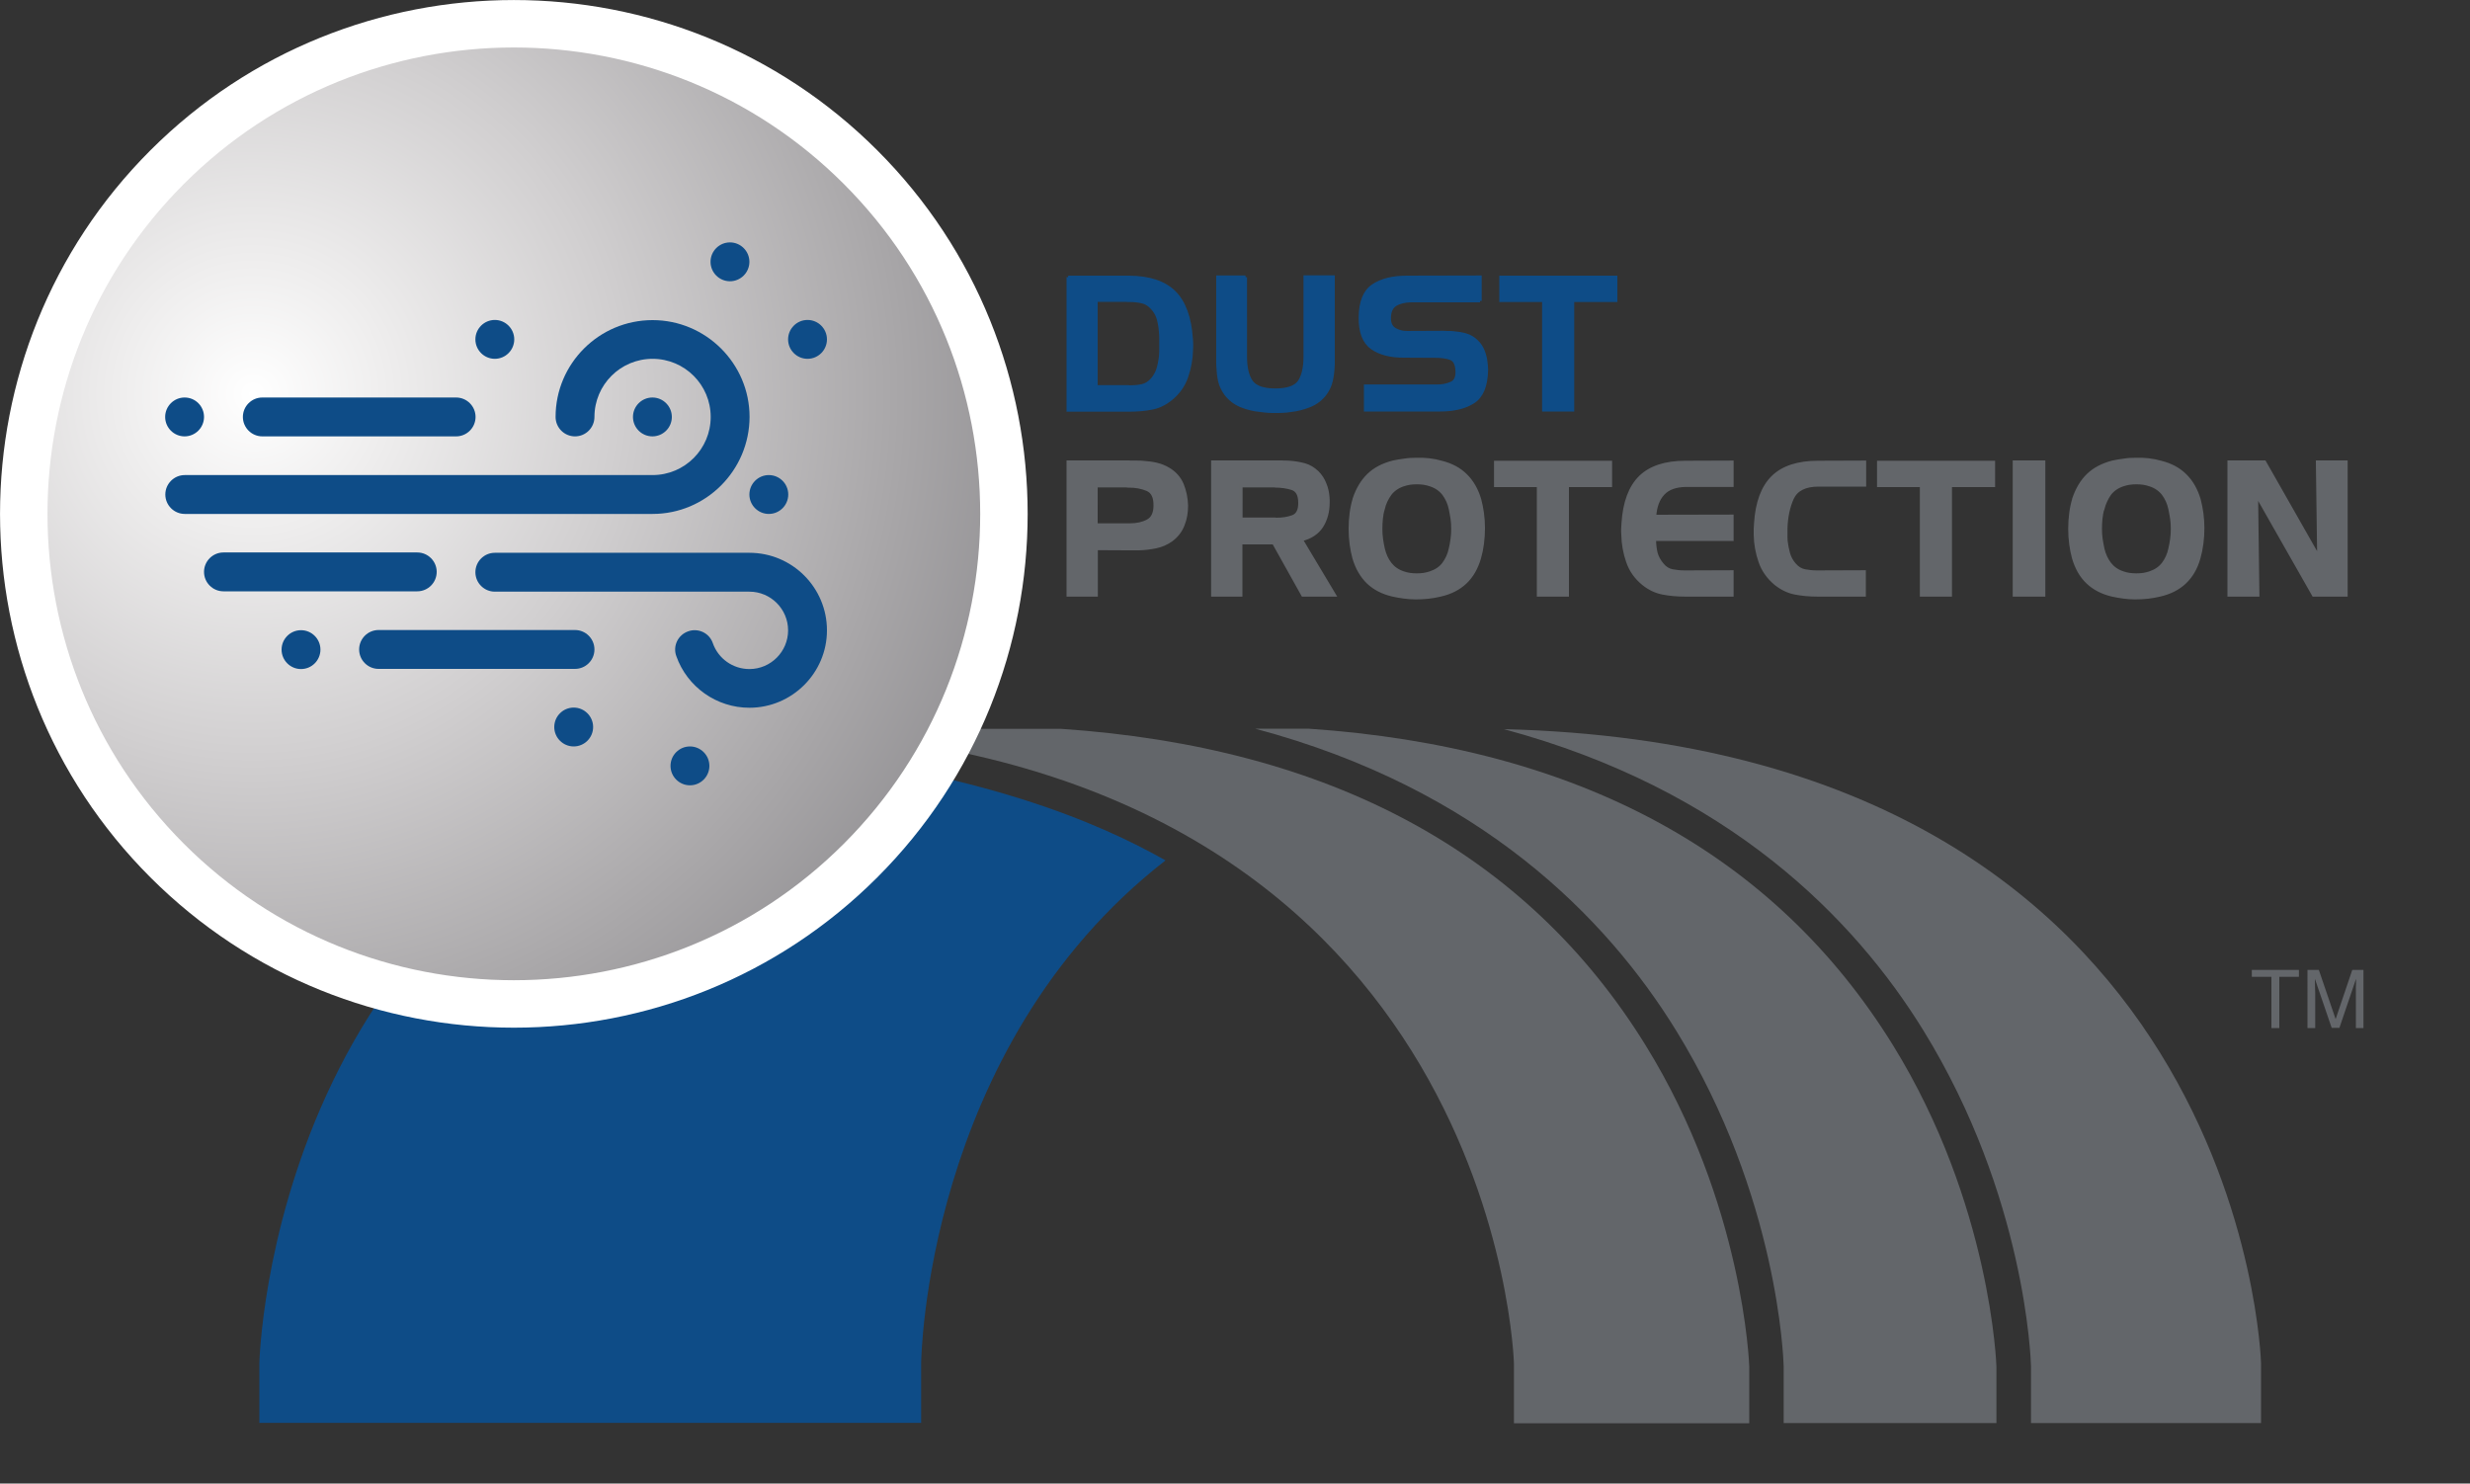 <svg xmlns="http://www.w3.org/2000/svg" xmlns:xlink="http://www.w3.org/1999/xlink" id="Layer_1" x="0px" y="0px" viewBox="0 0 150 90.09" style="enable-background:new 0 0 150 90.09;" xml:space="preserve"><rect x="0" y="0" width="150" height="90.09" fill="#333333" stroke="none"/><style type="text/css">	.st0{clip-path:url(#SVGID_2_);fill:#63666A;}	.st1{clip-path:url(#SVGID_2_);fill:#0E4C87;}	.st2{clip-path:url(#SVGID_4_);fill:url(#SVGID_5_);}	.st3{clip-path:url(#SVGID_7_);fill:none;stroke:#FFFFFF;stroke-width:2.882;stroke-miterlimit:10;}	.st4{clip-path:url(#SVGID_7_);fill:#0E4C87;}	.st5{clip-path:url(#SVGID_7_);fill:#63666A;}	.st6{clip-path:url(#SVGID_7_);fill:none;stroke:#63666A;stroke-width:0.201;stroke-miterlimit:8.025;}	.st7{clip-path:url(#SVGID_7_);fill:none;stroke:#0E4C87;stroke-width:0.201;stroke-miterlimit:8.025;}</style><g>	<defs>		<rect id="SVGID_1_" width="143.54" height="86.42"></rect>	</defs>	<clipPath id="SVGID_2_">		<use xlink:href="#SVGID_1_" style="overflow:visible;"></use>	</clipPath>	<path class="st0" d="M106.23,86.42v-3.42c0-0.08-0.33-9.89-6.3-19.53c-7.2-11.65-19.13-18.1-35.5-19.21h-15.1v0.19   c41.67,2.87,42.61,38.35,42.61,38.35v3.63H106.23z"></path>	<path class="st0" d="M114.95,63.46c-7.21-11.65-19.13-18.1-35.5-19.21h-3.23C89.9,47.89,97.57,55.73,101.8,62.6   c6.19,10.06,6.51,19.96,6.52,20.37v3.45h12.92v-3.42C121.24,82.92,120.92,73.11,114.95,63.46"></path>	<path class="st0" d="M91.33,44.28c13.62,3.66,21.27,11.47,25.49,18.32c6.19,10.06,6.51,19.96,6.52,20.37v3.45h13.97v-3.63   C137.31,82.79,136.33,45.41,91.33,44.28"></path>	<path class="st1" d="M46.33,45.48c-29.9,6.27-30.58,37.31-30.58,37.31v3.62h40.19v-3.62c0,0,0.17-19.14,14.84-30.54   C66.77,49.98,59.5,46.8,46.33,45.48"></path></g><g>	<defs>		<path id="SVGID_3_" d="M10.15,10.15c-11.61,11.61-11.61,30.5,0,42.11c11.61,11.61,30.5,11.61,42.11,0    c11.61-11.61,11.61-30.5,0-42.11C46.46,4.34,38.83,1.44,31.2,1.44C23.58,1.44,15.95,4.34,10.15,10.15"></path>	</defs>	<clipPath id="SVGID_4_">		<use xlink:href="#SVGID_3_" style="overflow:visible;"></use>	</clipPath>			<radialGradient id="SVGID_5_" cx="-881.047" cy="599.202" r="1" gradientTransform="matrix(48.866 48.866 48.866 -48.866 13788.401 72358.031)" gradientUnits="userSpaceOnUse">		<stop offset="0" style="stop-color:#FFFFFF"></stop>		<stop offset="0.12" style="stop-color:#EEEDED"></stop>		<stop offset="0.317" style="stop-color:#D1CFD0"></stop>		<stop offset="0.566" style="stop-color:#A8A6A8"></stop>		<stop offset="0.856" style="stop-color:#79787C"></stop>		<stop offset="0.988" style="stop-color:#64666A"></stop>		<stop offset="1" style="stop-color:#64666A"></stop>	</radialGradient>	<polygon class="st2" points="31.21,-31.23 95.09,32.66 31.21,96.54 -32.68,32.66  "></polygon></g><g>	<defs>		<rect id="SVGID_6_" width="143.54" height="86.42"></rect>	</defs>	<clipPath id="SVGID_7_">		<use xlink:href="#SVGID_6_" style="overflow:visible;"></use>	</clipPath>	<path class="st3" d="M10.15,52.26c11.61,11.61,30.5,11.61,42.11,0s11.61-30.5,0-42.11c-11.61-11.61-30.5-11.61-42.11,0   C-1.46,21.76-1.46,40.65,10.15,52.26z"></path>	<path class="st4" d="M39.63,31.21H11.22c-0.65,0-1.18-0.53-1.18-1.18s0.53-1.18,1.18-1.18h28.41c1.95,0,3.53-1.58,3.53-3.53   c0-1.95-1.58-3.53-3.53-3.53c-1.95,0-3.53,1.58-3.53,3.53c0,0.65-0.53,1.18-1.18,1.18c-0.65,0-1.18-0.53-1.18-1.18   c0-3.24,2.64-5.88,5.89-5.88c3.24,0,5.89,2.64,5.89,5.88C45.51,28.57,42.87,31.21,39.63,31.21"></path>	<path class="st4" d="M45.51,42.98c-1.99,0-3.78-1.26-4.44-3.14c-0.22-0.61,0.1-1.28,0.72-1.5c0.61-0.22,1.29,0.1,1.5,0.72   c0.33,0.94,1.22,1.57,2.22,1.57c1.3,0,2.35-1.06,2.35-2.35c0-1.3-1.06-2.35-2.35-2.35H30.05c-0.65,0-1.18-0.53-1.18-1.18   c0-0.65,0.53-1.18,1.18-1.18h15.46c2.6,0,4.71,2.11,4.71,4.71C50.22,40.86,48.11,42.98,45.51,42.98"></path>	<path class="st4" d="M34.92,40.62H22.99c-0.65,0-1.18-0.53-1.18-1.18s0.53-1.18,1.18-1.18h11.93c0.65,0,1.18,0.53,1.18,1.18   S35.57,40.62,34.92,40.62"></path>	<path class="st4" d="M27.7,26.5H15.93c-0.65,0-1.18-0.53-1.18-1.18s0.53-1.18,1.18-1.18H27.7c0.65,0,1.18,0.53,1.18,1.18   S28.35,26.5,27.7,26.5"></path>	<path class="st4" d="M25.34,35.91H13.57c-0.65,0-1.18-0.53-1.18-1.18s0.53-1.18,1.18-1.18h11.77c0.65,0,1.18,0.53,1.18,1.18   S25.99,35.91,25.34,35.91"></path>	<path class="st4" d="M19.46,39.45c0,0.65-0.53,1.18-1.18,1.18c-0.65,0-1.18-0.53-1.18-1.18c0-0.65,0.53-1.18,1.18-1.18   C18.93,38.27,19.46,38.8,19.46,39.45"></path>	<path class="st4" d="M12.39,25.32c0,0.65-0.53,1.18-1.18,1.18c-0.65,0-1.18-0.53-1.18-1.18c0-0.65,0.53-1.18,1.18-1.18   C11.87,24.14,12.39,24.67,12.39,25.32"></path>	<path class="st4" d="M40.8,25.32c0,0.65-0.53,1.18-1.18,1.18s-1.18-0.53-1.18-1.18c0-0.65,0.53-1.18,1.18-1.18   S40.8,24.67,40.8,25.32"></path>	<path class="st4" d="M47.87,30.03c0,0.65-0.53,1.18-1.18,1.18s-1.18-0.53-1.18-1.18c0-0.65,0.53-1.18,1.18-1.18   S47.87,29.38,47.87,30.03"></path>	<path class="st4" d="M50.22,20.61c0,0.65-0.53,1.18-1.18,1.18s-1.18-0.53-1.18-1.18c0-0.65,0.53-1.18,1.18-1.18   S50.22,19.96,50.22,20.61"></path>	<path class="st4" d="M45.51,15.9c0,0.65-0.53,1.18-1.18,1.18s-1.18-0.53-1.18-1.18c0-0.65,0.53-1.18,1.18-1.18   S45.51,15.25,45.51,15.9"></path>	<path class="st4" d="M31.23,20.61c0,0.65-0.53,1.18-1.18,1.18c-0.65,0-1.18-0.53-1.18-1.18c0-0.65,0.53-1.18,1.18-1.18   C30.7,19.43,31.23,19.96,31.23,20.61"></path>	<path class="st4" d="M36.02,44.15c0,0.65-0.53,1.18-1.18,1.18s-1.18-0.53-1.18-1.18c0-0.65,0.53-1.18,1.18-1.18   S36.02,43.5,36.02,44.15"></path>	<path class="st4" d="M43.08,46.51c0,0.65-0.53,1.18-1.18,1.18s-1.18-0.53-1.18-1.18c0-0.65,0.53-1.18,1.18-1.18   S43.08,45.86,43.08,46.51"></path>	<path class="st5" d="M140.14,62.43h0.46v-2.09c0-0.08,0-0.21-0.01-0.39c-0.01-0.18-0.01-0.31-0.01-0.4v-0.11l1.02,2.98h0.47   l1.01-2.98c0,0.19,0,0.37-0.01,0.54c0,0.17,0,0.29,0,0.36v2.09h0.46V58.9h-0.68l-1.01,2.99l-1.02-2.99h-0.69V62.43z M136.75,58.9   v0.42h1.19v3.11h0.48v-3.11h1.19V58.9H136.75z"></path>	<path class="st5" d="M135.37,28.06v8.07h1.74l-0.08-6.1l3.47,6.1h1.97v-8.07h-1.73l0.08,5.8l-3.3-5.8H135.37z M125.94,30.32   c-0.08,0.26-0.14,0.54-0.18,0.85c-0.04,0.31-0.06,0.62-0.06,0.94c0,0.32,0.02,0.63,0.06,0.93c0.04,0.31,0.1,0.59,0.17,0.85   c0.18,0.61,0.46,1.1,0.85,1.47c0.39,0.37,0.89,0.63,1.49,0.77c0.22,0.05,0.45,0.09,0.68,0.12c0.23,0.03,0.46,0.05,0.7,0.05   c0.26,0,0.52-0.01,0.78-0.04c0.25-0.03,0.5-0.07,0.74-0.13c0.61-0.14,1.12-0.4,1.51-0.77c0.39-0.37,0.68-0.86,0.85-1.47   c0.08-0.28,0.14-0.57,0.18-0.88c0.04-0.31,0.06-0.62,0.06-0.94c0-0.3-0.02-0.6-0.06-0.9c-0.04-0.3-0.1-0.58-0.17-0.85   c-0.18-0.59-0.46-1.08-0.84-1.45c-0.38-0.38-0.87-0.64-1.47-0.79c-0.24-0.07-0.49-0.12-0.75-0.15s-0.52-0.04-0.77-0.03   c-0.24,0-0.48,0.01-0.72,0.05c-0.24,0.03-0.47,0.07-0.7,0.12c-0.61,0.16-1.11,0.42-1.49,0.79c-0.38,0.37-0.66,0.85-0.86,1.44V30.32   z M127.7,30.9c0.09-0.34,0.23-0.64,0.41-0.9c0.19-0.25,0.45-0.44,0.8-0.56c0.13-0.04,0.26-0.08,0.4-0.1   c0.14-0.02,0.29-0.03,0.43-0.03c0.14,0,0.29,0.01,0.43,0.03c0.14,0.02,0.28,0.06,0.4,0.1c0.34,0.11,0.61,0.3,0.81,0.56   c0.19,0.26,0.33,0.56,0.4,0.9c0.04,0.2,0.08,0.4,0.11,0.6s0.04,0.41,0.04,0.61c0,0.21-0.01,0.42-0.04,0.62s-0.06,0.41-0.11,0.6   c-0.07,0.34-0.21,0.64-0.4,0.9c-0.2,0.26-0.46,0.44-0.81,0.56c-0.13,0.04-0.26,0.08-0.4,0.1c-0.14,0.02-0.28,0.03-0.43,0.03   c-0.14,0-0.28-0.01-0.43-0.03c-0.14-0.02-0.28-0.06-0.4-0.1c-0.35-0.12-0.61-0.31-0.8-0.56c-0.19-0.26-0.33-0.55-0.41-0.9   c-0.04-0.2-0.08-0.4-0.11-0.6c-0.03-0.21-0.04-0.41-0.04-0.62c0-0.2,0.01-0.41,0.03-0.61c0.02-0.21,0.06-0.41,0.11-0.61V30.9z    M124.11,28.06h-1.78v8.07h1.78V28.06z M116.69,29.48v6.65h1.75v-6.65h2.62v-1.4h-6.97v1.4H116.69z M110.44,29.45h2.79v-1.38   l-2.82,0.01c-1.22,0-2.14,0.3-2.75,0.9c-0.61,0.6-0.96,1.53-1.04,2.81c-0.01,0.11-0.01,0.22-0.02,0.34c0,0.11,0,0.23,0,0.35   c0.01,0.55,0.11,1.1,0.29,1.62c0.18,0.53,0.5,0.97,0.94,1.34c0.38,0.3,0.77,0.49,1.2,0.57c0.42,0.08,0.86,0.12,1.32,0.12h2.86v-1.4   l-2.79,0.01h-0.05h-0.05c-0.25,0-0.49-0.03-0.72-0.07c-0.24-0.05-0.44-0.17-0.62-0.38c-0.17-0.19-0.3-0.42-0.37-0.67   c-0.07-0.25-0.12-0.51-0.15-0.77c-0.01-0.13-0.01-0.25-0.01-0.38v-0.37c0.02-0.7,0.15-1.32,0.39-1.85   C109.09,29.72,109.62,29.45,110.44,29.45 M102.39,29.47h2.79v-1.4l-2.82,0.01c-1.22,0-2.14,0.3-2.75,0.9   c-0.61,0.6-0.96,1.53-1.04,2.81c-0.01,0.11-0.01,0.22-0.02,0.34c0,0.11,0,0.23,0.01,0.35c0.01,0.55,0.11,1.1,0.29,1.62   c0.18,0.53,0.49,0.97,0.94,1.34c0.37,0.3,0.77,0.49,1.2,0.57c0.42,0.08,0.86,0.12,1.32,0.12h2.87v-1.4l-2.79,0.01h-0.05h-0.05   c-0.25,0-0.49-0.03-0.73-0.07c-0.24-0.05-0.44-0.17-0.61-0.38c-0.19-0.22-0.32-0.46-0.39-0.72c-0.06-0.26-0.09-0.54-0.09-0.82h4.71   v-1.4l-4.7,0.01c0.04-0.6,0.21-1.06,0.52-1.39S101.77,29.48,102.39,29.47 M93.43,29.48v6.65h1.75v-6.65h2.62v-1.4h-6.97v1.4H93.43z    M82.24,30.32c-0.08,0.26-0.14,0.54-0.18,0.85C82.02,31.48,82,31.79,82,32.11c0,0.32,0.02,0.63,0.06,0.93   c0.04,0.31,0.1,0.59,0.17,0.85c0.18,0.61,0.47,1.1,0.85,1.47c0.39,0.37,0.89,0.63,1.5,0.77c0.22,0.05,0.45,0.09,0.68,0.12   s0.46,0.05,0.7,0.05c0.26,0,0.52-0.01,0.78-0.04c0.25-0.03,0.5-0.07,0.74-0.13c0.62-0.14,1.12-0.4,1.51-0.77   c0.39-0.37,0.67-0.86,0.85-1.47c0.08-0.28,0.14-0.57,0.18-0.88c0.04-0.31,0.06-0.62,0.06-0.94c0-0.3-0.02-0.6-0.06-0.9   s-0.1-0.58-0.17-0.85c-0.18-0.59-0.46-1.08-0.84-1.45c-0.38-0.38-0.87-0.64-1.47-0.79c-0.24-0.07-0.49-0.12-0.75-0.15   c-0.26-0.03-0.52-0.04-0.78-0.03c-0.24,0-0.48,0.01-0.72,0.05c-0.24,0.03-0.47,0.07-0.7,0.12c-0.62,0.16-1.11,0.42-1.49,0.79   c-0.38,0.37-0.66,0.85-0.86,1.44V30.32z M83.99,30.9c0.09-0.34,0.23-0.64,0.42-0.9c0.19-0.25,0.45-0.44,0.8-0.56   c0.13-0.04,0.26-0.08,0.4-0.1c0.14-0.02,0.29-0.03,0.43-0.03s0.29,0.01,0.43,0.03c0.14,0.02,0.28,0.06,0.4,0.1   c0.34,0.11,0.61,0.3,0.81,0.56c0.19,0.26,0.33,0.56,0.4,0.9c0.04,0.2,0.08,0.4,0.11,0.6c0.03,0.21,0.04,0.41,0.04,0.61   c0,0.21-0.01,0.42-0.04,0.62c-0.03,0.21-0.06,0.41-0.11,0.6c-0.07,0.34-0.21,0.64-0.4,0.9c-0.19,0.26-0.46,0.44-0.81,0.56   c-0.13,0.04-0.26,0.08-0.4,0.1c-0.14,0.02-0.29,0.03-0.43,0.03s-0.29-0.01-0.43-0.03c-0.14-0.02-0.28-0.06-0.4-0.1   c-0.35-0.12-0.61-0.31-0.8-0.56s-0.33-0.55-0.41-0.9c-0.05-0.2-0.08-0.4-0.11-0.6c-0.03-0.21-0.04-0.41-0.04-0.62   c0-0.2,0.01-0.41,0.03-0.61c0.02-0.21,0.06-0.41,0.11-0.61V30.9z M77.43,29.51c0.38,0,0.73,0.05,1.04,0.15   c0.31,0.1,0.47,0.39,0.47,0.86c0.01,0.47-0.14,0.75-0.43,0.86c-0.3,0.11-0.62,0.16-0.98,0.16h-0.05c-0.01,0-0.03,0-0.04-0.01h-2.08   V29.5h2.08V29.51z M73.65,28.06v8.07h1.7v-3.17h2l1.77,3.17h1.91l-2.01-3.36c0.56-0.13,0.98-0.41,1.24-0.81   c0.26-0.41,0.39-0.89,0.39-1.45c0-0.05,0-0.1,0-0.16c0-0.05-0.01-0.1-0.01-0.16c-0.02-0.28-0.08-0.55-0.19-0.81   c-0.1-0.26-0.25-0.49-0.45-0.69c-0.23-0.22-0.49-0.38-0.78-0.46c-0.3-0.08-0.6-0.13-0.9-0.15c-0.08-0.01-0.16-0.01-0.24-0.01   c-0.08,0-0.16,0-0.24-0.01H73.65z M64.87,28.06v8.07h1.7v-2.82l2.06,0.01h0.27h0.27c0.35-0.01,0.68-0.05,1.02-0.12   s0.64-0.2,0.93-0.4c0.34-0.25,0.58-0.56,0.72-0.93c0.15-0.37,0.21-0.76,0.21-1.17c-0.01-0.44-0.1-0.87-0.26-1.27   c-0.17-0.4-0.45-0.72-0.85-0.95c-0.22-0.13-0.45-0.22-0.7-0.28s-0.5-0.09-0.76-0.11c-0.14-0.02-0.29-0.02-0.43-0.02h-0.43h-0.03   c-0.01,0-0.02,0-0.03-0.01H64.87z M68.53,29.51c0.43,0,0.81,0.07,1.14,0.21c0.33,0.14,0.49,0.47,0.48,0.98   c0,0.47-0.15,0.78-0.45,0.94c-0.3,0.16-0.66,0.24-1.07,0.24h-2.07V29.5h1.97V29.51z"></path>	<path class="st6" d="M135.37,28.06v8.07h1.74l-0.08-6.1l3.47,6.1h1.97v-8.07h-1.73l0.08,5.8l-3.3-5.8H135.37z M125.94,30.32   c-0.08,0.26-0.14,0.54-0.18,0.85c-0.04,0.31-0.06,0.62-0.06,0.94c0,0.32,0.02,0.63,0.06,0.93c0.04,0.31,0.1,0.59,0.17,0.85   c0.18,0.61,0.46,1.1,0.85,1.47c0.39,0.37,0.89,0.63,1.49,0.77c0.22,0.05,0.45,0.09,0.68,0.12c0.23,0.03,0.46,0.05,0.7,0.05   c0.26,0,0.52-0.01,0.78-0.04c0.25-0.03,0.5-0.07,0.74-0.13c0.61-0.14,1.12-0.4,1.51-0.77c0.39-0.37,0.68-0.86,0.85-1.47   c0.08-0.28,0.14-0.57,0.18-0.88c0.04-0.31,0.06-0.62,0.06-0.94c0-0.3-0.02-0.6-0.06-0.9c-0.04-0.3-0.1-0.58-0.17-0.85   c-0.18-0.59-0.46-1.08-0.84-1.45c-0.38-0.38-0.87-0.64-1.47-0.79c-0.24-0.07-0.49-0.12-0.75-0.15s-0.52-0.04-0.77-0.03   c-0.24,0-0.48,0.01-0.72,0.05c-0.24,0.03-0.47,0.07-0.7,0.12c-0.61,0.16-1.11,0.42-1.49,0.79c-0.38,0.37-0.66,0.85-0.86,1.44V30.32   z M127.7,30.9c0.09-0.34,0.23-0.64,0.41-0.9c0.19-0.25,0.45-0.44,0.8-0.56c0.13-0.04,0.26-0.08,0.4-0.1   c0.14-0.02,0.29-0.03,0.43-0.03c0.14,0,0.29,0.01,0.43,0.03c0.14,0.02,0.28,0.06,0.4,0.1c0.34,0.11,0.61,0.3,0.81,0.56   c0.19,0.26,0.33,0.56,0.4,0.9c0.04,0.2,0.08,0.4,0.11,0.6s0.04,0.41,0.04,0.61c0,0.21-0.01,0.42-0.04,0.62s-0.06,0.41-0.11,0.6   c-0.07,0.34-0.21,0.64-0.4,0.9c-0.2,0.26-0.46,0.44-0.81,0.56c-0.13,0.04-0.26,0.08-0.4,0.1c-0.14,0.02-0.28,0.03-0.43,0.03   c-0.14,0-0.28-0.01-0.43-0.03c-0.14-0.02-0.28-0.06-0.4-0.1c-0.35-0.12-0.61-0.31-0.8-0.56c-0.19-0.26-0.33-0.55-0.41-0.9   c-0.04-0.2-0.08-0.4-0.11-0.6c-0.03-0.21-0.04-0.41-0.04-0.62c0-0.2,0.01-0.41,0.03-0.61c0.02-0.21,0.06-0.41,0.11-0.61V30.9z    M124.11,28.06h-1.78v8.07h1.78V28.06z M116.69,29.48v6.65h1.75v-6.65h2.62v-1.4h-6.97v1.4H116.69z M110.44,29.45h2.79v-1.38   l-2.82,0.01c-1.22,0-2.14,0.3-2.75,0.9c-0.61,0.6-0.96,1.53-1.04,2.81c-0.01,0.11-0.01,0.22-0.02,0.34c0,0.11,0,0.23,0,0.35   c0.01,0.55,0.11,1.1,0.29,1.62c0.18,0.53,0.5,0.97,0.94,1.34c0.38,0.3,0.77,0.49,1.2,0.57c0.42,0.08,0.86,0.12,1.32,0.12h2.86v-1.4   l-2.79,0.01h-0.05h-0.05c-0.25,0-0.49-0.03-0.72-0.07c-0.24-0.05-0.44-0.17-0.62-0.38c-0.17-0.19-0.3-0.42-0.37-0.67   c-0.07-0.25-0.12-0.51-0.15-0.77c-0.01-0.13-0.01-0.25-0.01-0.38v-0.37c0.02-0.7,0.15-1.32,0.39-1.85   C109.09,29.72,109.62,29.45,110.44,29.45z M102.39,29.47h2.79v-1.4l-2.82,0.01c-1.22,0-2.14,0.3-2.75,0.9   c-0.61,0.6-0.96,1.53-1.04,2.81c-0.01,0.11-0.01,0.22-0.02,0.34c0,0.11,0,0.23,0.01,0.35c0.01,0.55,0.11,1.1,0.29,1.62   c0.18,0.53,0.49,0.97,0.94,1.34c0.37,0.3,0.77,0.49,1.2,0.57c0.42,0.08,0.86,0.12,1.32,0.12h2.87v-1.4l-2.79,0.01h-0.05h-0.05   c-0.25,0-0.49-0.03-0.73-0.07c-0.24-0.05-0.44-0.17-0.61-0.38c-0.19-0.22-0.32-0.46-0.39-0.72c-0.06-0.26-0.09-0.54-0.09-0.82h4.71   v-1.4l-4.7,0.01c0.04-0.6,0.21-1.06,0.52-1.39S101.77,29.48,102.39,29.47z M93.43,29.48v6.65h1.75v-6.65h2.62v-1.4h-6.97v1.4H93.43   z M82.24,30.32c-0.08,0.26-0.14,0.54-0.18,0.85C82.02,31.48,82,31.79,82,32.11c0,0.32,0.02,0.63,0.06,0.93   c0.04,0.31,0.1,0.59,0.17,0.85c0.18,0.61,0.47,1.1,0.85,1.47c0.39,0.37,0.89,0.63,1.5,0.77c0.22,0.05,0.45,0.09,0.68,0.12   s0.46,0.05,0.7,0.05c0.26,0,0.52-0.01,0.78-0.04c0.25-0.03,0.5-0.07,0.74-0.13c0.62-0.14,1.12-0.4,1.51-0.77   c0.39-0.37,0.67-0.86,0.85-1.47c0.08-0.28,0.14-0.57,0.18-0.88c0.04-0.31,0.06-0.62,0.06-0.94c0-0.3-0.02-0.6-0.06-0.9   s-0.1-0.58-0.17-0.85c-0.18-0.59-0.46-1.08-0.84-1.45c-0.38-0.38-0.87-0.64-1.47-0.79c-0.24-0.07-0.49-0.12-0.75-0.15   c-0.26-0.03-0.52-0.04-0.78-0.03c-0.24,0-0.48,0.01-0.72,0.05c-0.24,0.03-0.47,0.07-0.7,0.12c-0.62,0.16-1.11,0.42-1.49,0.79   c-0.38,0.37-0.66,0.85-0.86,1.44V30.32z M83.99,30.9c0.09-0.34,0.23-0.64,0.42-0.9c0.19-0.25,0.45-0.44,0.8-0.56   c0.13-0.04,0.26-0.08,0.4-0.1c0.14-0.02,0.29-0.03,0.43-0.03s0.29,0.01,0.43,0.03c0.14,0.02,0.28,0.06,0.4,0.1   c0.34,0.11,0.61,0.3,0.81,0.56c0.19,0.26,0.33,0.56,0.4,0.9c0.04,0.2,0.08,0.4,0.11,0.6c0.03,0.21,0.04,0.41,0.04,0.61   c0,0.21-0.01,0.42-0.04,0.62c-0.03,0.21-0.06,0.41-0.11,0.6c-0.07,0.34-0.21,0.64-0.4,0.9c-0.19,0.26-0.46,0.44-0.81,0.56   c-0.13,0.04-0.26,0.08-0.4,0.1c-0.14,0.02-0.29,0.03-0.43,0.03s-0.29-0.01-0.43-0.03c-0.14-0.02-0.28-0.06-0.4-0.1   c-0.35-0.12-0.61-0.31-0.8-0.56s-0.33-0.55-0.41-0.9c-0.05-0.2-0.08-0.4-0.11-0.6c-0.03-0.21-0.04-0.41-0.04-0.62   c0-0.2,0.01-0.41,0.03-0.61c0.02-0.21,0.06-0.41,0.11-0.61V30.9z M77.43,29.51c0.38,0,0.73,0.05,1.04,0.15   c0.31,0.1,0.47,0.39,0.47,0.86c0.01,0.47-0.14,0.75-0.43,0.86c-0.3,0.11-0.62,0.16-0.98,0.16h-0.05c-0.01,0-0.03,0-0.04-0.01h-2.08   V29.5h2.08V29.51z M73.65,28.06v8.07h1.7v-3.17h2l1.77,3.17h1.91l-2.01-3.36c0.56-0.13,0.98-0.41,1.24-0.81   c0.26-0.41,0.39-0.89,0.39-1.45c0-0.05,0-0.1,0-0.16c0-0.05-0.01-0.1-0.01-0.16c-0.02-0.28-0.08-0.55-0.19-0.81   c-0.1-0.26-0.25-0.49-0.45-0.69c-0.23-0.22-0.49-0.38-0.78-0.46c-0.3-0.08-0.6-0.13-0.9-0.15c-0.08-0.01-0.16-0.01-0.24-0.01   c-0.08,0-0.16,0-0.24-0.01H73.65z M64.87,28.06v8.07h1.7v-2.82l2.06,0.01h0.27h0.27c0.35-0.01,0.68-0.05,1.02-0.12   s0.64-0.2,0.93-0.4c0.34-0.25,0.58-0.56,0.72-0.93c0.15-0.37,0.21-0.76,0.21-1.17c-0.01-0.44-0.1-0.87-0.26-1.27   c-0.17-0.4-0.45-0.72-0.85-0.95c-0.22-0.13-0.45-0.22-0.7-0.28s-0.5-0.09-0.76-0.11c-0.14-0.02-0.29-0.02-0.43-0.02h-0.43h-0.03   c-0.01,0-0.02,0-0.03-0.01H64.87z M68.53,29.51c0.43,0,0.81,0.07,1.14,0.21c0.33,0.14,0.49,0.47,0.48,0.98   c0,0.47-0.15,0.78-0.45,0.94c-0.3,0.16-0.66,0.24-1.07,0.24h-2.07V29.5h1.97V29.51z"></path>	<path class="st4" d="M93.75,18.24v6.65h1.75v-6.65h2.62v-1.4h-6.97v1.4H93.75z M89.88,18.27v-1.44l-4.44,0.01   c-0.86,0-1.54,0.17-2.05,0.51c-0.51,0.34-0.77,0.98-0.78,1.92c-0.01,0.89,0.23,1.51,0.71,1.85c0.48,0.34,1.14,0.51,1.97,0.5l2,0.01   c0.31,0.01,0.57,0.05,0.8,0.13c0.22,0.08,0.36,0.3,0.39,0.65c0.05,0.45-0.06,0.74-0.33,0.86c-0.27,0.13-0.6,0.19-0.97,0.18h-4.25   v1.44h4.52c0.86,0,1.54-0.17,2.04-0.5c0.5-0.33,0.76-0.97,0.78-1.9c0-0.07,0-0.15-0.01-0.22c0-0.07-0.01-0.14-0.02-0.22   c-0.02-0.25-0.08-0.49-0.17-0.72c-0.09-0.23-0.22-0.43-0.4-0.6c-0.19-0.19-0.42-0.32-0.67-0.39c-0.25-0.07-0.51-0.11-0.78-0.13   c-0.09-0.01-0.18-0.01-0.27-0.01c-0.09,0-0.18,0-0.26-0.01l-2.25,0.01c-0.29,0-0.53-0.07-0.75-0.2c-0.21-0.13-0.32-0.36-0.32-0.67   c0-0.41,0.13-0.69,0.38-0.84c0.25-0.15,0.56-0.22,0.93-0.23H89.88z M75.64,16.83h-1.68v4.89V22c0,0.1,0,0.19,0.01,0.28   c0.01,0.28,0.04,0.56,0.1,0.84c0.06,0.27,0.18,0.53,0.35,0.77c0.25,0.34,0.56,0.58,0.94,0.74c0.38,0.16,0.78,0.25,1.19,0.29   c0.16,0.02,0.31,0.04,0.47,0.05c0.15,0.01,0.3,0.01,0.44,0.01c0.15,0,0.3,0,0.46-0.01c0.16-0.01,0.31-0.02,0.47-0.05   c0.4-0.04,0.8-0.15,1.17-0.3c0.38-0.16,0.69-0.4,0.93-0.73c0.17-0.24,0.29-0.5,0.35-0.77c0.06-0.27,0.1-0.55,0.11-0.84   c0.01-0.09,0.01-0.18,0.01-0.28V21.7v-4.88h-1.7v4.84c0,0.67-0.12,1.18-0.35,1.52c-0.24,0.34-0.72,0.51-1.46,0.51   c-0.73,0-1.22-0.17-1.46-0.51c-0.24-0.34-0.36-0.85-0.36-1.53V16.83z M68.53,18.24h0.05h0.05c0.25,0,0.49,0.03,0.72,0.08   c0.24,0.05,0.44,0.18,0.62,0.38c0.18,0.19,0.31,0.42,0.38,0.67c0.07,0.25,0.11,0.51,0.13,0.78c0.01,0.12,0.02,0.24,0.02,0.36v0.35   v0.34c0,0.11,0,0.22-0.01,0.34c-0.02,0.27-0.07,0.54-0.14,0.8c-0.07,0.26-0.2,0.5-0.38,0.71c-0.18,0.2-0.39,0.33-0.62,0.38   s-0.48,0.07-0.72,0.07h-0.05c-0.02,0-0.04,0-0.05-0.01h-1.97v-5.26h1.97V18.24z M64.87,16.83v8.07h3.74c0.46,0,0.91-0.04,1.33-0.12   c0.42-0.08,0.82-0.27,1.18-0.57c0.45-0.37,0.76-0.81,0.94-1.34c0.18-0.53,0.28-1.07,0.29-1.62c0.01-0.12,0.01-0.24,0.01-0.35   c0-0.11-0.01-0.23-0.02-0.34c-0.08-1.27-0.43-2.21-1.03-2.81c-0.61-0.6-1.52-0.9-2.75-0.91H64.87z"></path>	<path class="st7" d="M93.75,18.24v6.65h1.75v-6.65h2.62v-1.4h-6.97v1.4H93.75z M89.88,18.27v-1.44l-4.44,0.01   c-0.86,0-1.54,0.17-2.05,0.51c-0.51,0.34-0.77,0.98-0.78,1.92c-0.01,0.89,0.23,1.51,0.71,1.85c0.48,0.34,1.14,0.51,1.97,0.5l2,0.01   c0.31,0.01,0.57,0.05,0.8,0.13c0.22,0.08,0.36,0.3,0.39,0.65c0.05,0.45-0.06,0.74-0.33,0.86c-0.27,0.13-0.6,0.19-0.97,0.18h-4.25   v1.44h4.52c0.86,0,1.54-0.17,2.04-0.5c0.5-0.33,0.76-0.97,0.78-1.9c0-0.07,0-0.15-0.01-0.22c0-0.07-0.01-0.14-0.02-0.22   c-0.02-0.25-0.08-0.49-0.17-0.72c-0.09-0.23-0.22-0.43-0.4-0.6c-0.19-0.19-0.42-0.32-0.67-0.39c-0.25-0.07-0.51-0.11-0.78-0.13   c-0.09-0.01-0.18-0.01-0.27-0.01c-0.09,0-0.18,0-0.26-0.01l-2.25,0.01c-0.29,0-0.53-0.07-0.75-0.2c-0.21-0.13-0.32-0.36-0.32-0.67   c0-0.41,0.13-0.69,0.38-0.84c0.25-0.15,0.56-0.22,0.93-0.23H89.88z M75.64,16.83h-1.68v4.89V22c0,0.1,0,0.19,0.01,0.28   c0.01,0.28,0.04,0.56,0.1,0.84c0.06,0.27,0.18,0.53,0.35,0.77c0.25,0.34,0.56,0.58,0.94,0.74c0.38,0.16,0.78,0.25,1.19,0.29   c0.16,0.02,0.31,0.04,0.47,0.05c0.15,0.01,0.3,0.01,0.44,0.01c0.15,0,0.3,0,0.46-0.01c0.16-0.01,0.31-0.02,0.47-0.05   c0.4-0.04,0.8-0.15,1.17-0.3c0.38-0.16,0.69-0.4,0.93-0.73c0.17-0.24,0.29-0.5,0.35-0.77c0.06-0.27,0.1-0.55,0.11-0.84   c0.01-0.09,0.01-0.18,0.01-0.28V21.7v-4.88h-1.7v4.84c0,0.67-0.12,1.18-0.35,1.52c-0.24,0.34-0.72,0.51-1.46,0.51   c-0.73,0-1.22-0.17-1.46-0.51c-0.24-0.34-0.36-0.85-0.36-1.53V16.83z M68.53,18.24h0.05h0.05c0.25,0,0.49,0.03,0.72,0.08   c0.24,0.05,0.44,0.18,0.62,0.38c0.18,0.19,0.31,0.42,0.38,0.67c0.07,0.25,0.11,0.51,0.13,0.78c0.01,0.12,0.02,0.24,0.02,0.36v0.35   v0.34c0,0.11,0,0.22-0.01,0.34c-0.02,0.27-0.07,0.54-0.14,0.8c-0.07,0.26-0.2,0.5-0.38,0.71c-0.18,0.2-0.39,0.33-0.62,0.38   s-0.48,0.07-0.72,0.07h-0.05c-0.02,0-0.04,0-0.05-0.01h-1.97v-5.26h1.97V18.24z M64.87,16.83v8.07h3.74c0.46,0,0.91-0.04,1.33-0.12   c0.42-0.08,0.82-0.27,1.18-0.57c0.45-0.37,0.76-0.81,0.94-1.34c0.18-0.53,0.28-1.07,0.29-1.62c0.01-0.12,0.01-0.24,0.01-0.35   c0-0.11-0.01-0.23-0.02-0.34c-0.08-1.27-0.43-2.21-1.03-2.81c-0.61-0.6-1.52-0.9-2.75-0.91H64.87z"></path></g></svg>